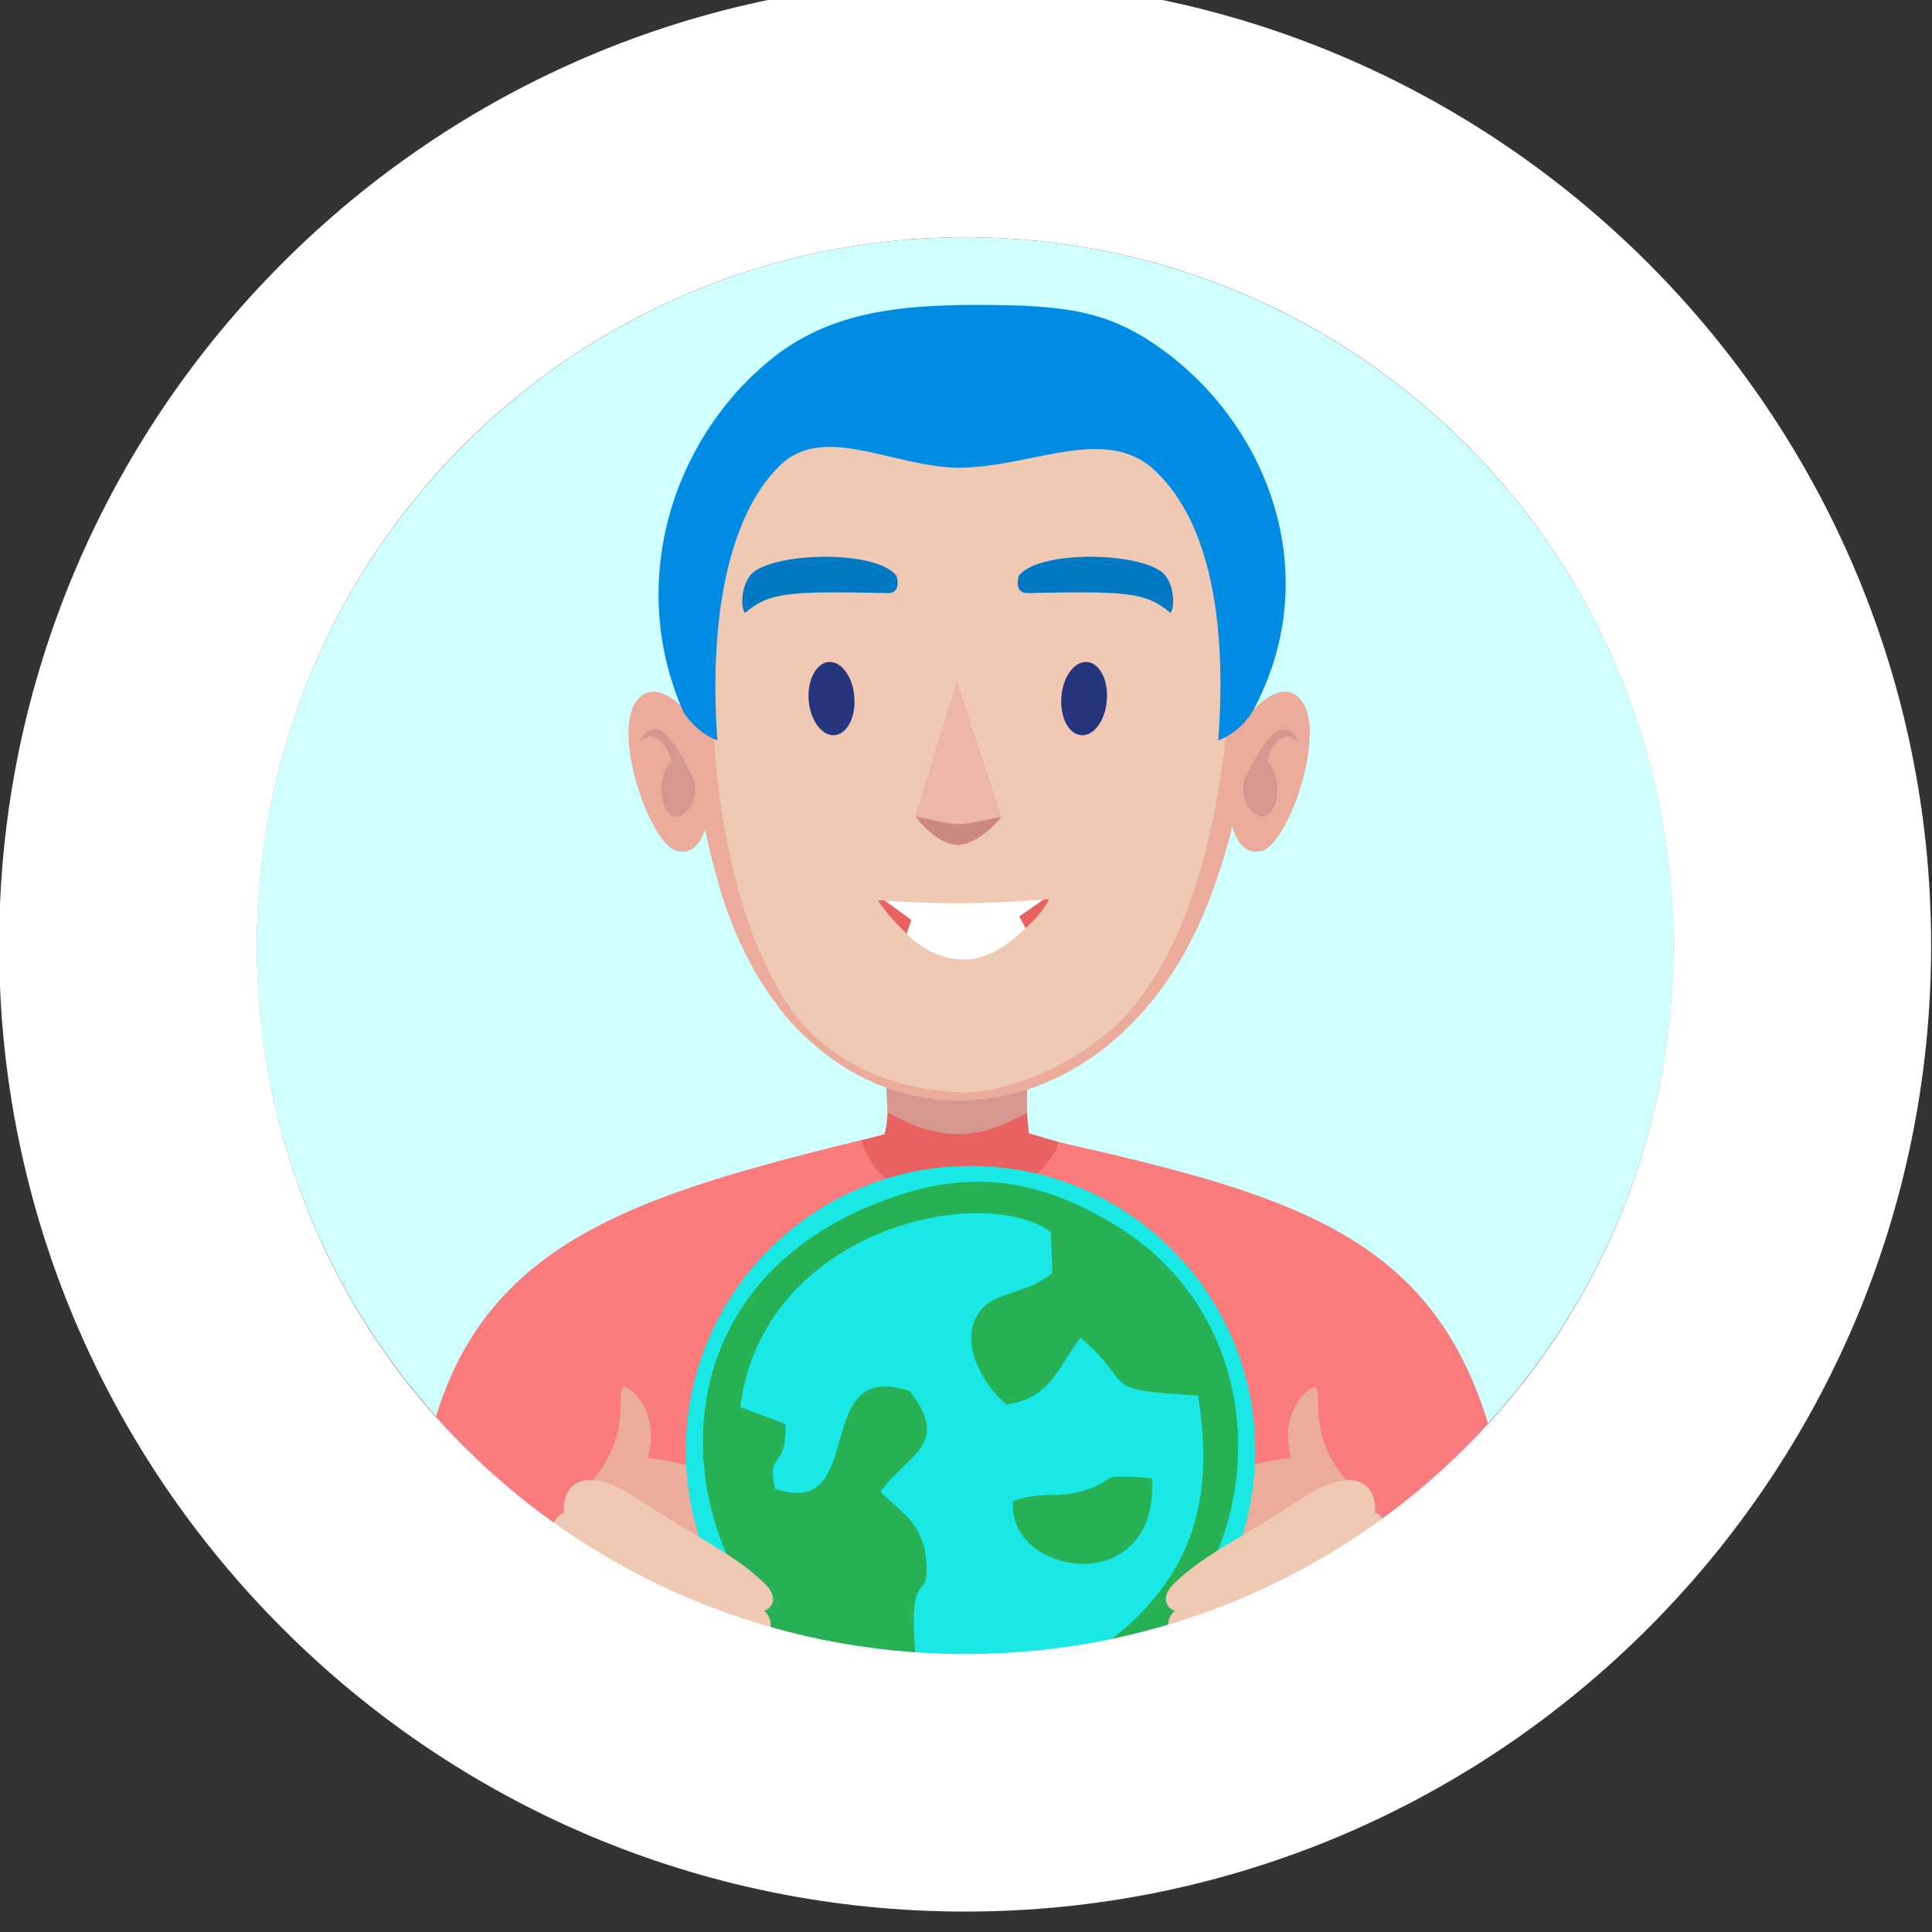 <?xml version="1.0" encoding="UTF-8"?>
<!DOCTYPE svg PUBLIC "-//W3C//DTD SVG 1.1//EN" "http://www.w3.org/Graphics/SVG/1.1/DTD/svg11.dtd">
<!-- Creator: CorelDRAW X7 -->
<svg xmlns="http://www.w3.org/2000/svg" xml:space="preserve" width="88.9mm" height="88.9mm" version="1.1" style="shape-rendering:geometricPrecision; text-rendering:geometricPrecision; image-rendering:optimizeQuality; fill-rule:evenodd; clip-rule:evenodd"
viewBox="0 0 8890 8890"
 xmlns:xlink="http://www.w3.org/1999/xlink">
 <rect x="0" y="0" width="8890" height="8890" fill="#333333" stroke="none"/>
 <defs>
  <style type="text/css">
   <![CDATA[
    .fil10 {fill:#0079C4}
    .fil12 {fill:#19E8E5}
    .fil13 {fill:#27B054}
    .fil0 {fill:#CFFFFE}
    .fil11 {fill:#008CE3;fill-rule:nonzero}
    .fil6 {fill:#26357E;fill-rule:nonzero}
    .fil8 {fill:#CD8981;fill-rule:nonzero}
    .fil2 {fill:#D69790;fill-rule:nonzero}
    .fil1 {fill:#E96161;fill-rule:nonzero}
    .fil4 {fill:#EBAC9B;fill-rule:nonzero}
    .fil7 {fill:#EDB7A8;fill-rule:nonzero}
    .fil3 {fill:#F0C9B5;fill-rule:nonzero}
    .fil5 {fill:#FA7B7B;fill-rule:nonzero}
    .fil9 {fill:white;fill-rule:nonzero}
   ]]>
  </style>
 </defs>
 <g id="Слой_x0020_1">
  <path class="fil0" d="M4442 1092c1800,0 3259,1458 3259,3259 0,1800 -1459,3260 -3259,3260 -1802,0 -3261,-1460 -3261,-3260 0,-1801 1459,-3259 3261,-3259z"/>
  <path class="fil1" d="M4697 4700c0,0 28,427 37,515 106,29 1537,439 1235,708 -727,647 -2250,860 -3192,-41 -305,-291 1285,-656 1292,-663 34,-86 12,-491 12,-491l616 -28 0 0z"/>
  <path class="fil2" d="M4726 5121c-222,124 -394,137 -642,-2l-8 -159c92,36 186,63 275,82 53,10 59,10 110,0 88,-17 178,-44 265,-78l0 157z"/>
  <path class="fil3" d="M4406 5050c338,-50 713,-210 872,-445 487,-721 545,-1572 420,-2173 -208,-1211 -2181,-1344 -2460,-56 -119,548 -101,1431 302,2188 172,323 557,432 867,486l-1 0 0 0z"/>
  <path class="fil4" d="M5694 3353c0,0 190,-279 299,-123 108,155 -66,658 -190,686 -139,32 -151,-216 -151,-216l42 -347 0 0z"/>
  <path class="fil2" d="M5723 3595c0,0 92,-206 159,-234 67,-27 91,53 91,53 0,0 -44,-54 -96,-2 -38,38 -45,90 -45,90 93,96 33,330 -72,231 -53,-49 -37,-138 -37,-138l0 0z"/>
  <path class="fil4" d="M5555 4165c240,-603 242,-1256 143,-1733 -7,-40 -16,-78 -26,-115 23,680 2,1782 -472,2333 -196,229 -564,389 -794,376 -377,-22 -647,-188 -795,-425 -411,-659 -364,-1770 -296,-2462 -33,73 -58,152 -77,237 -93,431 -111,1081 72,1704 383,1311 1767,1285 2245,85l0 0z"/>
  <path class="fil4" d="M3225 3353c0,0 -190,-279 -299,-123 -108,155 66,658 190,686 139,32 151,-216 151,-216l-42 -347 0 0z"/>
  <path class="fil2" d="M3196 3595c0,0 -92,-206 -159,-234 -67,-27 -91,53 -91,53 0,0 44,-54 96,-2 38,38 45,90 45,90 -85,87 -37,334 72,231 52,-49 37,-138 37,-138l0 0z"/>
  <path class="fil5" d="M6990 7651c-37,-1834 -672,-2070 -2116,-2395 0,0 -98,282 -472,280 -372,-2 -438,-290 -438,-290 -1411,345 -2153,617 -2056,2413l5082 -8 0 0z"/>
  <path class="fil6" d="M3721 3223c8,93 61,164 119,160 58,-5 99,-84 91,-177 -7,-93 -60,-164 -118,-160 -58,5 -99,84 -92,177z"/>
  <path class="fil6" d="M5093 3223c-7,93 -60,164 -118,160 -58,-5 -99,-84 -91,-177 7,-93 60,-164 118,-160 58,5 99,84 91,177z"/>
  <path class="fil7" d="M4403 3132l-191 624c75,117 265,167 396,2l-205 -626z"/>
  <path class="fil8" d="M4212 3756c68,92 146,132 192,132 51,1 129,-37 204,-130 -222,45 -177,46 -396,-2z"/>
  <path class="fil9" d="M4065 4144c57,121 169,250 341,270 230,27 422,-276 422,-276l-25 1c-267,21 -465,23 -738,5l0 0z"/>
  <path class="fil1" d="M4070 4143l-31 0c46,67 89,110 133,154l21 -64 -123 -90 0 0zm649 128c73,-62 109,-133 109,-133l-26 1 -112 78 29 54 0 0z"/>
  <path class="fil10" d="M5383 2818c-111,-94 -205,-98 -654,-89 -53,1 -50,-50 -41,-80 98,-124 593,-108 675,0 54,72 33,181 20,169l0 0z"/>
  <path class="fil10" d="M3431 2818c111,-94 205,-98 654,-89 53,1 49,-50 40,-80 -97,-124 -592,-108 -674,0 -54,72 -34,181 -20,169l0 0z"/>
  <path class="fil11" d="M5606 3407c39,-535 -34,-1001 -293,-1243 -225,-210 -560,-17 -888,-12 -300,5 -629,-209 -834,-12 -251,242 -328,741 -290,1267 -99,-36 -156,-130 -156,-130 -263,-595 -50,-1253 396,-1618 241,-198 525,-256 945,-256 424,0 622,26 879,218 480,359 734,1038 397,1656 0,0 -56,94 -156,130z"/>
  <path class="fil4" d="M6346 7452c-411,161 -769,62 -940,-40 -94,-244 -133,-438 58,-599 451,-95 593,-222 832,121 94,160 -72,108 50,518z"/>
  <path class="fil4" d="M2576 7452c411,161 768,62 940,-40 93,-244 133,-438 -58,-599 -451,-95 -594,-222 -833,121 -93,160 73,108 -49,518z"/>
  <path class="fil12" d="M4466 5365c724,0 1310,587 1310,1310 0,724 -586,1311 -1310,1311 -724,0 -1310,-587 -1310,-1311 0,-723 586,-1310 1310,-1310z"/>
  <g id="_2945737184896">
   <path class="fil13" d="M4630 6462c206,-26 238,-173 342,-307 262,224 68,240 541,266 53,350 40,699 -278,1017 -285,285 -636,344 -1014,276 -62,-603 76,-267 35,-582 -39,-142 -98,-161 -204,-268 122,-172 327,-216 134,-463 -465,-155 -184,595 -619,450 -44,-176 54,-81 47,-299l-208 -77c103,-816 1105,-1037 1429,-807l8 190c-143,113 -290,78 -353,207 -66,133 38,311 140,397zm-459 -973c-1694,517 -845,2778 608,2377 1043,-289 1241,-1671 370,-2218 -344,-215 -646,-260 -978,-159z"/>
   <path class="fil13" d="M4662 6907c-34,345 671,460 639,-105 -272,-22 -149,6 -309,56 -133,41 -182,-1 -330,49z"/>
  </g>
  <path class="fil3" d="M5527 7640l480 -1c217,0 244,-56 333,-130 89,-75 38,-126 65,-214 17,-55 0,-115 -22,-153 6,-45 16,-154 -57,-182 12,-79 -45,-259 -349,-57 -273,181 -440,250 -578,387 -56,57 -37,107 7,122 -65,56 -17,151 55,132 -42,76 25,96 66,96l0 0z"/>
  <path class="fil4" d="M6188 6801c-177,-211 -96,-380 -136,-421 -77,25 -176,179 -96,371 42,72 155,26 232,50z"/>
  <path class="fil3" d="M3395 7640l-481 -1c-217,0 -244,-56 -332,-130 -89,-75 -38,-126 -65,-214 -18,-55 -1,-115 21,-153 -6,-45 -15,-154 58,-182 -13,-79 44,-259 348,-57 274,181 440,250 578,387 57,57 38,107 -6,122 64,56 17,151 -56,132 43,76 -24,96 -65,96l0 0z"/>
  <path class="fil4" d="M2734 6801c176,-211 95,-380 136,-421 77,25 175,179 96,371 -43,72 -156,26 -232,50z"/>
  <path class="fil9" d="M4442 -93c1225,0 2336,498 3142,1304 804,805 1302,1915 1302,3140 0,1226 -498,2337 -1302,3141 -805,806 -1917,1304 -3142,1304 -1226,0 -2337,-497 -3141,-1302 -806,-805 -1305,-1917 -1305,-3143 0,-1225 499,-2337 1305,-3142 804,-805 1915,-1302 3141,-1302zm2304 2138c-589,-589 -1403,-953 -2304,-953 -902,0 -1718,365 -2308,955 -588,588 -952,1403 -952,2304 0,902 364,1717 952,2305 590,590 1406,955 2308,955 901,0 1716,-364 2304,-953 590,-589 954,-1405 954,-2307 0,-901 -365,-1717 -954,-2306z"/>
 </g>
</svg>
